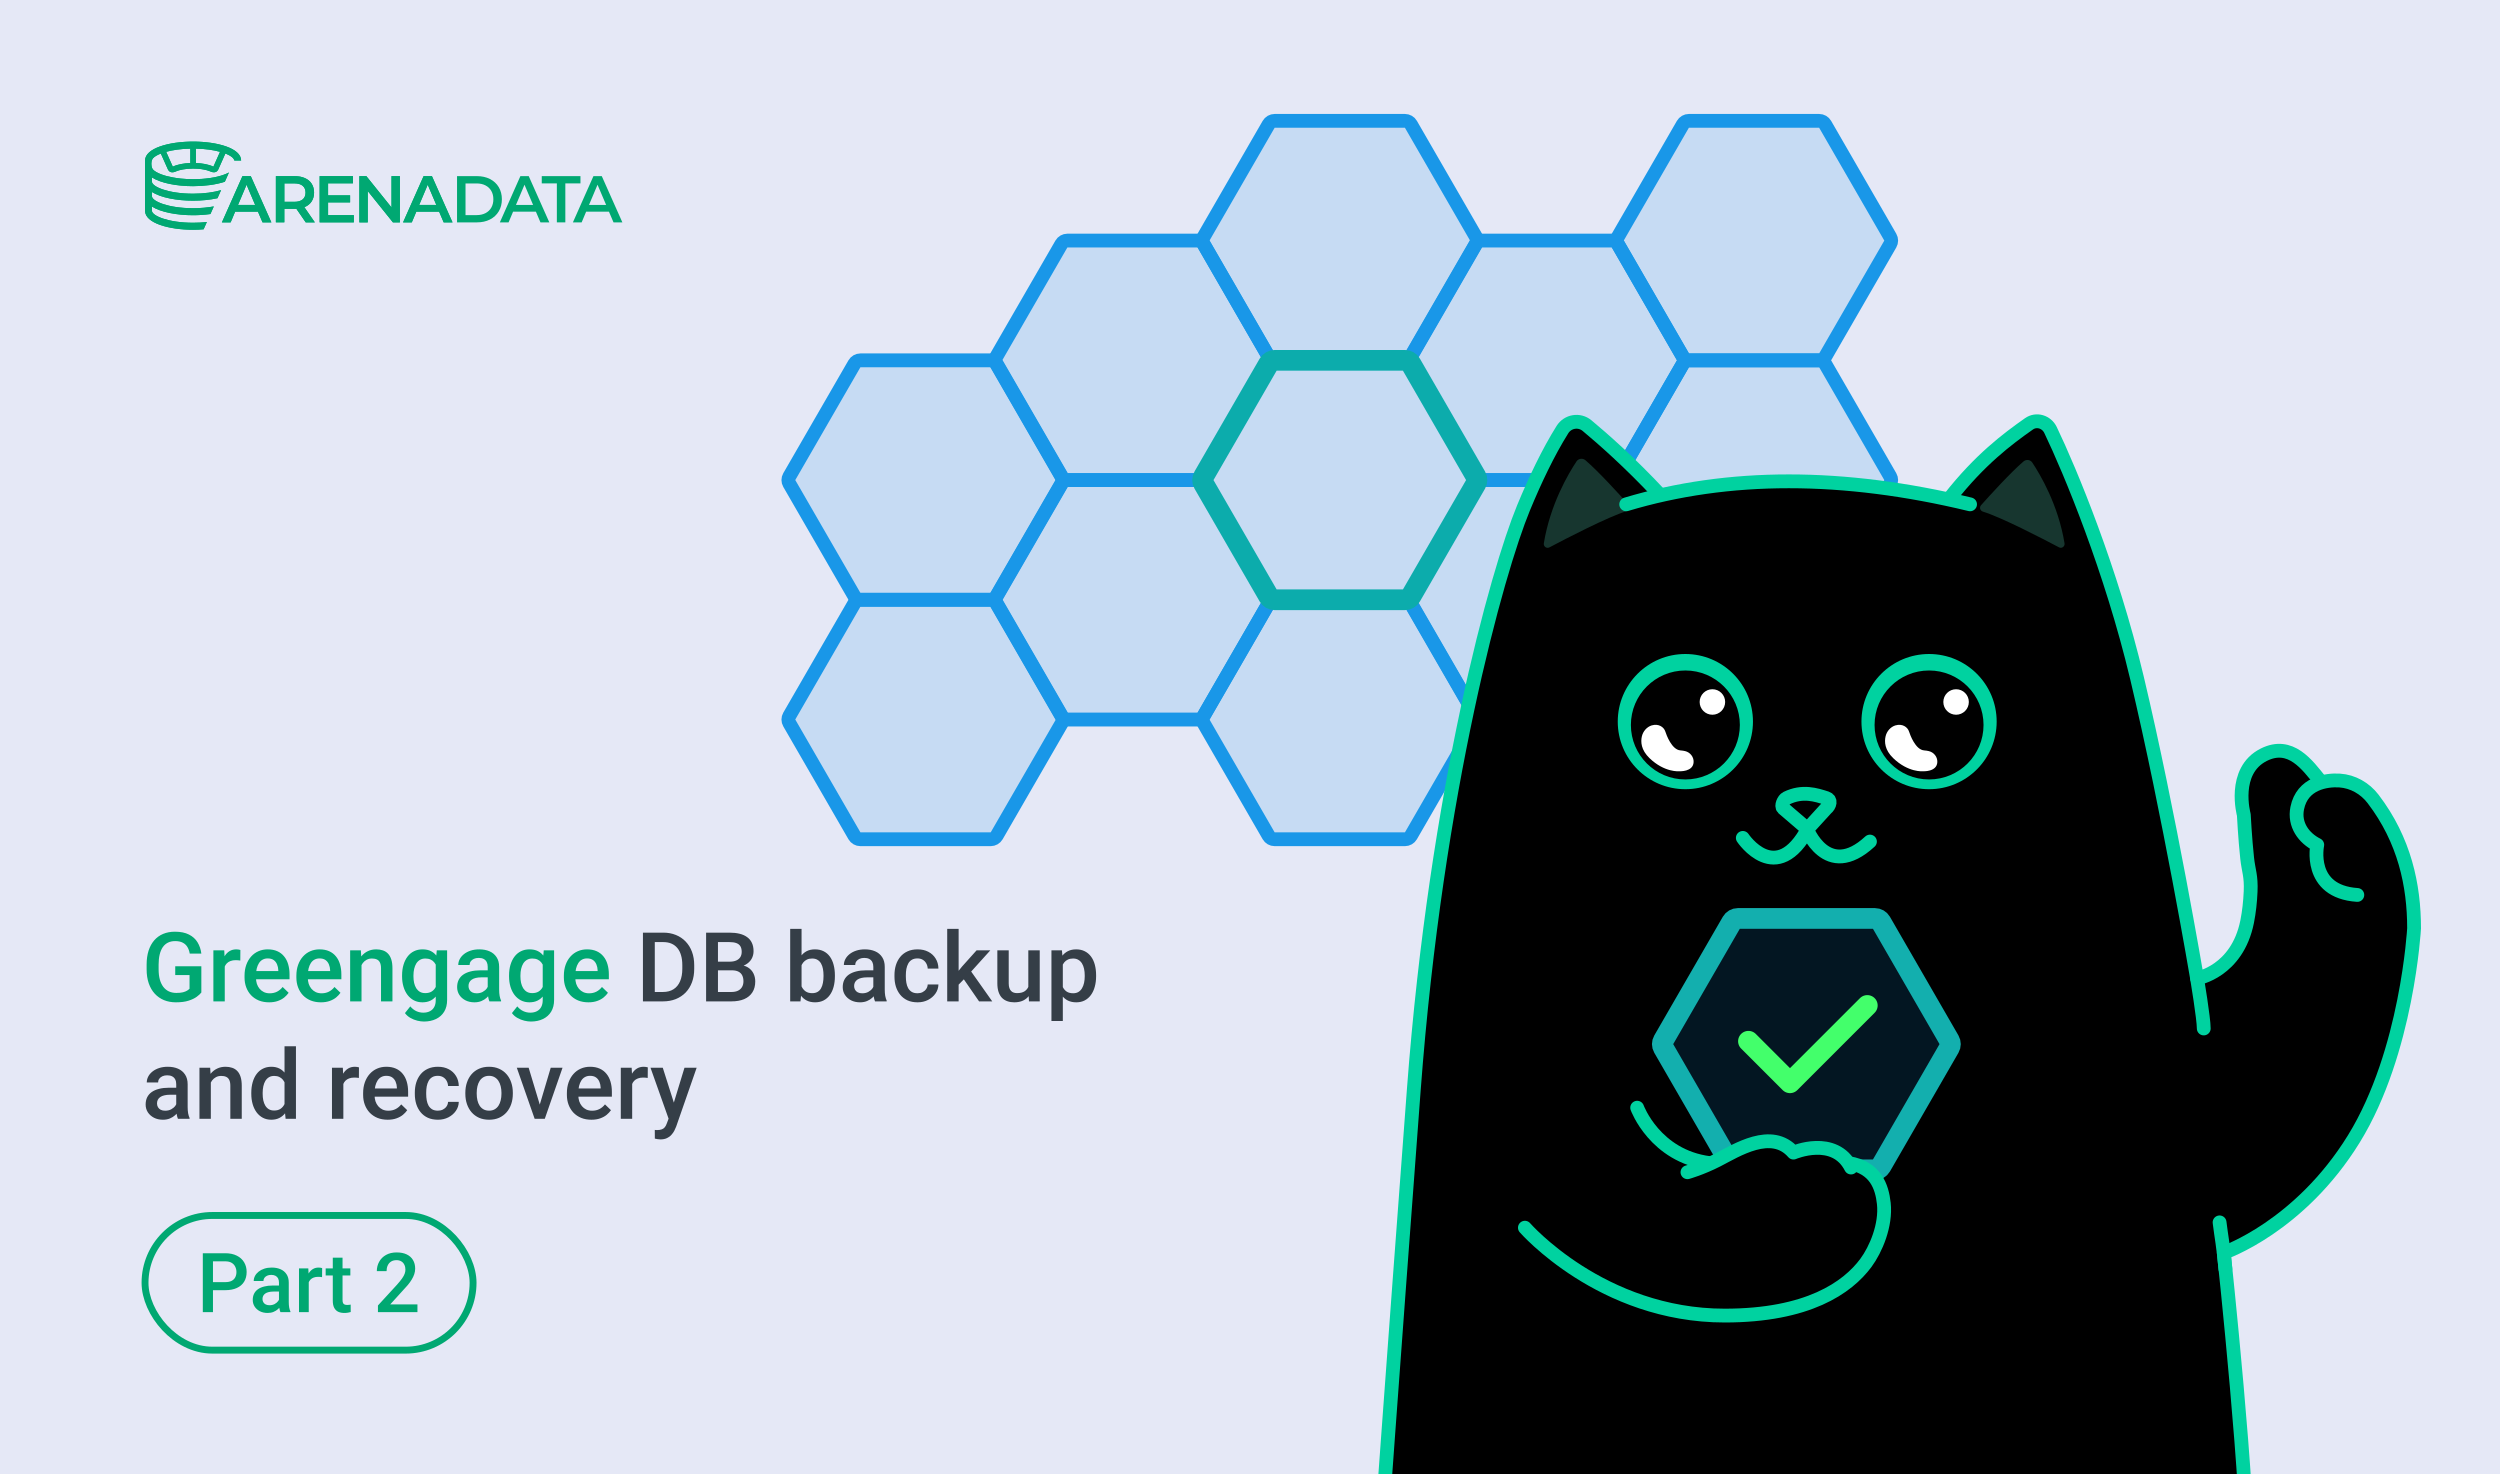 <svg width="724" height="427" viewBox="0 0 724 427" fill="none" xmlns="http://www.w3.org/2000/svg">
<rect x="0" y="0" width="724" height="427" fill="#808080" stroke="none"/>
<g clip-path="url(#clip0_4973_12820)">
<rect width="724" height="427" fill="#E5E8F6"/>
<path d="M348.575 70.672C348.217 70.053 347.557 69.672 346.843 69.672H309.112C308.398 69.672 307.737 70.053 307.38 70.672L288.515 103.349C288.158 103.968 288.158 104.73 288.515 105.349L307.38 138.026C307.737 138.645 308.398 139.026 309.112 139.026H346.843C347.557 139.026 348.217 138.645 348.575 138.026L367.44 105.349C367.797 104.73 367.797 103.968 367.44 103.349L348.575 70.672Z" fill="#1997E8" fill-opacity="0.15" stroke="#1997E8" stroke-width="4"/>
<path d="M348.575 140.031C348.217 139.412 347.557 139.031 346.843 139.031H309.112C308.398 139.031 307.737 139.412 307.38 140.031L288.515 172.698C288.158 173.317 288.158 174.08 288.515 174.699L307.38 207.376C307.737 207.994 308.398 208.376 309.112 208.376H346.843C347.557 208.376 348.217 207.994 348.575 207.376L367.44 174.699C367.797 174.08 367.797 173.317 367.44 172.698L348.575 140.031Z" fill="#1997E8" fill-opacity="0.15" stroke="#1997E8" stroke-width="4"/>
<path d="M288.637 105.352C288.28 104.733 287.62 104.352 286.905 104.352H249.175C248.46 104.352 247.8 104.733 247.443 105.352L228.577 138.029C228.22 138.647 228.22 139.41 228.578 140.029L247.443 172.696C247.8 173.315 248.46 173.696 249.175 173.696H286.905C287.62 173.696 288.28 173.315 288.637 172.696L307.502 140.029C307.86 139.41 307.86 138.647 307.502 138.029L288.637 105.352Z" fill="#1997E8" fill-opacity="0.15" stroke="#1997E8" stroke-width="4"/>
<path d="M288.637 174.695C288.28 174.077 287.62 173.695 286.905 173.695H249.175C248.46 173.695 247.8 174.077 247.443 174.695L228.577 207.372C228.22 207.991 228.22 208.754 228.577 209.372L247.443 242.049C247.8 242.668 248.46 243.049 249.175 243.049H286.905C287.62 243.049 288.28 242.668 288.637 242.049L307.503 209.372C307.86 208.754 307.86 207.991 307.503 207.372L288.637 174.695Z" fill="#1997E8" fill-opacity="0.15" stroke="#1997E8" stroke-width="4"/>
<path d="M408.598 36C408.241 35.381 407.581 35 406.866 35H369.136C368.421 35 367.761 35.381 367.404 36L348.538 68.677C348.181 69.296 348.181 70.058 348.538 70.677L367.404 103.354C367.761 103.973 368.421 104.354 369.136 104.354H406.866C407.581 104.354 408.241 103.973 408.598 103.354L427.463 70.677C427.821 70.058 427.821 69.296 427.463 68.677L408.598 36Z" fill="#1997E8" fill-opacity="0.15" stroke="#1997E8" stroke-width="4"/>
<path d="M408.598 174.695C408.241 174.077 407.581 173.695 406.866 173.695H369.136C368.421 173.695 367.761 174.077 367.404 174.695L348.538 207.372C348.181 207.991 348.181 208.754 348.538 209.372L367.404 242.049C367.761 242.668 368.421 243.049 369.136 243.049H406.866C407.581 243.049 408.241 242.668 408.598 242.049L427.463 209.372C427.821 208.754 427.821 207.991 427.463 207.372L408.598 174.695Z" fill="#1997E8" fill-opacity="0.15" stroke="#1997E8" stroke-width="4"/>
<path d="M468.543 70.672C468.186 70.053 467.526 69.672 466.811 69.672H429.081C428.366 69.672 427.706 70.053 427.349 70.672L408.484 103.349C408.126 103.968 408.126 104.73 408.484 105.349L427.349 138.026C427.706 138.645 428.366 139.026 429.081 139.026H466.811C467.526 139.026 468.186 138.645 468.543 138.026L487.409 105.349C487.766 104.73 487.766 103.968 487.409 103.349L468.543 70.672Z" fill="#1997E8" fill-opacity="0.15" stroke="#1997E8" stroke-width="4"/>
<path d="M468.544 140.031C468.186 139.412 467.526 139.031 466.812 139.031H429.081C428.366 139.031 427.706 139.412 427.349 140.031L408.484 172.698C408.126 173.317 408.126 174.08 408.484 174.699L427.349 207.376C427.706 207.994 428.366 208.376 429.081 208.376H466.811C467.526 208.376 468.186 207.994 468.543 207.376L487.409 174.699C487.766 174.08 487.766 173.317 487.409 172.698L468.544 140.031Z" fill="#1997E8" fill-opacity="0.15" stroke="#1997E8" stroke-width="4"/>
<path d="M528.559 36C528.202 35.381 527.542 35 526.827 35H489.097C488.382 35 487.722 35.381 487.364 36L468.499 68.677C468.142 69.296 468.142 70.058 468.499 70.677L487.364 103.354C487.722 103.973 488.382 104.354 489.097 104.354H526.827C527.542 104.354 528.202 103.973 528.559 103.354L547.424 70.677C547.782 70.058 547.782 69.296 547.424 68.677L528.559 36Z" fill="#1997E8" fill-opacity="0.15" stroke="#1997E8" stroke-width="4"/>
<path d="M528.559 105.352C528.202 104.733 527.542 104.352 526.827 104.352H489.097C488.382 104.352 487.722 104.733 487.364 105.352L468.499 138.029C468.142 138.647 468.142 139.41 468.499 140.029L487.364 172.696C487.722 173.315 488.382 173.696 489.096 173.696H526.827C527.542 173.696 528.202 173.315 528.559 172.696L547.424 140.029C547.782 139.41 547.782 138.647 547.424 138.029L528.559 105.352Z" fill="#1997E8" fill-opacity="0.15" stroke="#1997E8" stroke-width="4"/>
<path d="M528.559 174.695C528.202 174.077 527.542 173.695 526.827 173.695H489.097C488.382 173.695 487.722 174.077 487.364 174.695L468.499 207.372C468.142 207.991 468.142 208.754 468.499 209.372L487.364 242.049C487.722 242.668 488.382 243.049 489.097 243.049H526.827C527.542 243.049 528.202 242.668 528.559 242.049L547.424 209.372C547.782 208.754 547.782 207.991 547.424 207.372L528.559 174.695Z" fill="#1997E8" fill-opacity="0.15" stroke="#1997E8" stroke-width="4"/>
<path d="M408.598 105.352C408.241 104.733 407.581 104.352 406.866 104.352H369.136C368.421 104.352 367.761 104.733 367.404 105.352L348.538 138.029C348.181 138.647 348.181 139.41 348.538 140.029L367.404 172.696C367.761 173.315 368.421 173.696 369.135 173.696H406.866C407.581 173.696 408.241 173.315 408.598 172.696L427.463 140.029C427.821 139.41 427.821 138.647 427.463 138.029L408.598 105.352Z" fill="#1997E8" fill-opacity="0.15" stroke="#0CACAC" stroke-width="6"/>
<path d="M400.367 458.341C400.367 458.341 405.076 397.75 407.599 349.959C408.392 334.945 408.692 318.508 410.983 300.023C414.686 270.148 417.509 237.904 417.509 237.904C417.509 237.904 427.603 181.944 442.018 145.146L454.297 122H457.517L475.335 137.692L480.605 143.164C480.605 143.164 505.259 139.509 517.102 139.403C528.946 139.297 563.878 144.547 563.878 144.547L575.557 132.316C575.557 132.316 586.328 122.416 590.031 122.155C593.733 121.894 597.91 133.254 597.91 133.254C597.91 133.254 612.819 171.685 615.845 183.046C618.871 194.406 629.806 251.352 629.806 251.352L636.274 283.354C636.274 283.354 644.473 279.535 646.174 277.099C647.876 274.663 653.281 262.964 652.024 247.06C650.767 231.155 649.8 225.354 649.8 225.354C649.8 225.354 652.082 219.998 655.601 218.586C659.12 217.175 659.971 217.552 665.269 219.553C670.568 221.555 672.037 226.321 672.037 226.321C672.037 226.321 682.856 223.401 687.506 231.155C693.307 240.824 696.208 254.359 696.208 254.359C696.208 254.359 698.142 262.094 698.064 269.828C698.064 269.828 694.661 309.546 685.283 324.01C675.904 338.474 663.887 352.377 663.887 352.377L644.976 362.557L646.232 381.643L650.767 458.351H400.367V458.341Z" fill="black"/>
<path d="M456.549 133.643C454.247 137.094 448.94 146.037 447.093 157.34C446.948 158.258 447.895 158.954 448.717 158.519C453.464 156.005 465.685 149.663 471.061 148.029C471.882 147.778 472.182 146.782 471.612 146.144C468.963 143.166 462.93 136.524 459.14 133.285C458.337 132.598 457.129 132.763 456.539 133.633L456.549 133.643Z" fill="#17362F"/>
<path d="M588.57 133.99C590.832 137.393 596.073 146.211 597.89 157.349C598.035 158.248 597.097 158.944 596.285 158.509C591.606 156.034 579.559 149.778 574.251 148.164C573.449 147.922 573.149 146.936 573.71 146.307C576.33 143.378 582.276 136.823 586.008 133.632C586.801 132.955 587.99 133.11 588.57 133.98V133.99Z" fill="#17362F"/>
<path d="M399.398 451.577C399.398 451.577 403.188 398.633 409.444 315.486C415.98 228.558 433.644 165.405 441.204 147.102C444.511 139.097 448.32 131.063 452.477 124.421C454.015 121.955 457.35 121.394 459.584 123.241C464.137 127.021 471.978 133.905 480.612 143.158" stroke="#00D2A0" stroke-width="4" stroke-linecap="round" stroke-linejoin="round"/>
<path d="M470.945 146.055C500.54 137.169 533.741 137.169 570.529 146.055" stroke="#00D2A0" stroke-width="4" stroke-linecap="round" stroke-linejoin="round"/>
<path d="M564.727 144.128C573.36 133.154 581.221 127.218 587.582 122.751C589.758 121.223 592.678 122.132 593.828 124.52C599.532 136.383 611.425 165.021 618.869 196.327C628.209 235.628 636.272 283.342 636.272 283.342C636.272 283.342 647.874 281.408 650.775 266.905C651.345 264.034 651.654 261.085 651.78 258.204C651.983 253.592 651.171 252.219 650.775 248.536C650.165 242.899 649.808 235.967 649.808 235.967C649.808 235.967 646.298 223.224 655.609 218.564C663.343 214.697 668.178 221.464 672.045 226.299" stroke="#00D2A0" stroke-width="4" stroke-linecap="round" stroke-linejoin="round"/>
<path d="M650.776 454.474C651.742 435.138 644.008 362.809 644.008 362.809C644.008 362.809 665.974 355.326 681.714 329.753C697.184 304.616 699.117 268.843 699.117 268.843C699.117 256.409 696.371 243.318 687.245 231.368C684.914 228.313 681.395 226.293 677.557 226.041C673.719 225.79 666.728 226.815 665.278 234.037C664.311 238.871 667.212 242.738 671.079 244.672C671.079 244.672 668.179 258.208 682.681 259.175" stroke="#00D2A0" stroke-width="4" stroke-linecap="round" stroke-linejoin="round"/>
<path d="M504.719 242.654C504.719 242.654 514.455 257.244 523.698 239.793L528.812 234.185C529.982 233.257 530.378 231.613 528.967 231.149C525.931 230.163 522.015 228.877 517.365 231.149C516.543 231.545 515.721 233.44 516.398 234.05L523.166 239.851C523.166 239.851 528.967 255.32 541.536 243.718" stroke="#00D2A0" stroke-width="4" stroke-linecap="round" stroke-linejoin="round"/>
<path d="M488.078 228.555C498.891 228.555 507.657 219.79 507.657 208.977C507.657 198.164 498.891 189.398 488.078 189.398C477.266 189.398 468.5 198.164 468.5 208.977C468.5 219.79 477.266 228.555 488.078 228.555Z" fill="#00D2A0"/>
<path d="M488.083 225.729C496.798 225.729 503.862 218.665 503.862 209.951C503.862 201.236 496.798 194.172 488.083 194.172C479.369 194.172 472.305 201.236 472.305 209.951C472.305 218.665 479.369 225.729 488.083 225.729Z" fill="black"/>
<path d="M495.912 206.988C497.952 206.988 499.605 205.335 499.605 203.295C499.605 201.255 497.952 199.602 495.912 199.602C493.872 199.602 492.219 201.255 492.219 203.295C492.219 205.335 493.872 206.988 495.912 206.988Z" fill="white"/>
<path d="M478.367 210.061C476.917 210.506 475.834 211.762 475.486 213.242C475.118 214.827 475.225 217.167 477.671 219.536C482.07 223.79 486.305 223.355 486.305 223.355C486.305 223.355 490.365 223.606 490.472 220.677C490.53 219.197 489.466 217.873 488.026 217.525C487.639 217.428 487.175 217.351 486.633 217.312C484.129 217.119 482.582 212.807 482.273 211.84C481.857 210.535 480.301 209.49 478.367 210.07V210.061Z" fill="white"/>
<path d="M558.656 228.555C569.469 228.555 578.235 219.79 578.235 208.977C578.235 198.164 569.469 189.398 558.656 189.398C547.844 189.398 539.078 198.164 539.078 208.977C539.078 219.79 547.844 228.555 558.656 228.555Z" fill="#00D2A0"/>
<path d="M558.654 225.729C567.368 225.729 574.432 218.665 574.432 209.951C574.432 201.236 567.368 194.172 558.654 194.172C549.939 194.172 542.875 201.236 542.875 209.951C542.875 218.665 549.939 225.729 558.654 225.729Z" fill="black"/>
<path d="M566.482 206.988C568.522 206.988 570.176 205.335 570.176 203.295C570.176 201.255 568.522 199.602 566.482 199.602C564.443 199.602 562.789 201.255 562.789 203.295C562.789 205.335 564.443 206.988 566.482 206.988Z" fill="white"/>
<path d="M548.945 210.061C547.495 210.506 546.412 211.762 546.064 213.242C545.697 214.827 545.803 217.167 548.249 219.536C552.648 223.79 556.883 223.355 556.883 223.355C556.883 223.355 560.944 223.606 561.05 220.677C561.108 219.197 560.044 217.873 558.604 217.525C558.217 217.428 557.753 217.351 557.212 217.312C554.707 217.119 553.161 212.807 552.851 211.84C552.435 210.535 550.879 209.49 548.945 210.07V210.061Z" fill="white"/>
<path d="M644.471 367.458C643.93 361.145 643.263 357.974 642.789 354" stroke="#00D2A0" stroke-width="4" stroke-linecap="round" stroke-linejoin="round"/>
<path d="M636.273 283.344C636.273 283.344 638.207 294.946 638.207 297.846" stroke="#00D2A0" stroke-width="4" stroke-linecap="round" stroke-linejoin="round"/>
<path d="M544.718 266.984C544.361 266.366 543.701 265.984 542.986 265.984H503.267C502.553 265.984 501.893 266.365 501.535 266.984L481.671 301.376C481.314 301.995 481.314 302.757 481.671 303.376L501.535 337.777C501.893 338.396 502.553 338.777 503.267 338.777H542.986C543.701 338.777 544.361 338.396 544.718 337.777L564.573 303.376C564.93 302.757 564.93 301.995 564.573 301.376L544.718 266.984Z" fill="#1997E8" fill-opacity="0.15" stroke="#13AFAE" stroke-width="6"/>
<path d="M506.352 301.544L518.379 313.572L540.771 291.18" stroke="#43FF6B" stroke-width="6" stroke-linecap="round" stroke-linejoin="round"/>
<path d="M536.082 336.838C536.082 336.838 534.622 333.741 530.853 332.68C524.408 330.859 519.383 333.79 519.383 333.79C519.383 333.79 518.448 331.92 512.957 330.84C507.017 329.671 501.175 334.053 495.751 336.828C479.88 334.793 474.787 320.781 474.787 320.781L442.266 355.533C442.266 355.533 463.765 380.284 499.461 380.986C535.148 381.687 544.622 356.643 544.622 356.643C544.622 356.643 548.809 339.408 536.082 336.828V336.838Z" fill="black"/>
<path d="M441.609 355.541C441.609 355.541 463.771 380.994 499.467 380.994C523.566 380.994 535.027 372.912 540.353 365.745C543.264 361.821 546.234 354.791 545.553 348.52C545.027 343.652 543.157 338.121 535.416 336.836" fill="black"/>
<path d="M441.609 355.541C441.609 355.541 463.771 380.994 499.467 380.994C523.566 380.994 535.027 372.912 540.353 365.745C543.264 361.821 546.234 354.791 545.553 348.52C545.027 343.652 543.157 338.121 535.416 336.836" stroke="#00D2A0" stroke-width="4" stroke-linecap="round" stroke-linejoin="round"/>
<path d="M488.688 339.479C488.688 339.479 492.66 338.379 497.402 335.954C502.816 333.179 513.069 326.529 519.388 333.793C519.388 333.793 531.239 328.7 536.058 338.116" fill="black"/>
<path d="M488.688 339.479C488.688 339.479 492.66 338.379 497.402 335.954C502.816 333.179 513.069 326.529 519.388 333.793C519.388 333.793 531.239 328.7 536.058 338.116" stroke="#00D2A0" stroke-width="4" stroke-linecap="round" stroke-linejoin="round"/>
<path d="M474.125 320.789C474.125 320.789 479.217 334.801 495.089 336.836Z" fill="black"/>
<path d="M474.125 320.789C474.125 320.789 479.217 334.801 495.089 336.836" stroke="#00D2A0" stroke-width="4" stroke-linecap="round" stroke-linejoin="round"/>
<path d="M74.702 61.301H68.097L66.797 64.4H64.266L70.212 51.008H72.627L78.591 64.4H76.025L74.702 61.301ZM73.893 59.35L71.402 53.498L68.929 59.35H73.893Z" fill="#00A872"/>
<path d="M88.535 64.4L85.837 60.475C85.721 60.487 85.554 60.492 85.328 60.492H82.347V64.394H79.891V51.008H85.328C86.472 51.008 87.472 51.201 88.322 51.582C89.171 51.963 89.824 52.513 90.275 53.228C90.726 53.943 90.957 54.792 90.957 55.771C90.957 56.778 90.714 57.645 90.229 58.372C89.743 59.098 89.05 59.643 88.142 60L91.182 64.4H88.535ZM87.651 53.802C87.097 53.345 86.288 53.111 85.219 53.111H82.352V58.448H85.219C86.288 58.448 87.097 58.214 87.651 57.751C88.206 57.288 88.484 56.626 88.484 55.771C88.478 54.921 88.2 54.259 87.651 53.802Z" fill="#00A872"/>
<path d="M102.467 62.314V64.4H92.562V51.008H102.207V53.093H95.013V56.573H101.392V58.618H95.013V62.309H102.467V62.314Z" fill="#00A872"/>
<path d="M115.807 51.008V64.4H113.79L106.503 55.331V64.4H104.07V51.008H106.093L113.38 60.077V51.008H115.807Z" fill="#00A872"/>
<path d="M127.169 61.301H120.564L119.258 64.4H116.727L122.673 51.008H125.088L131.052 64.4H128.486L127.169 61.301ZM126.36 59.35L123.869 53.498L121.396 59.35H126.36Z" fill="#00A872"/>
<path d="M132.359 51.008H138.132C139.542 51.008 140.796 51.283 141.888 51.84C142.981 52.396 143.83 53.181 144.437 54.195C145.038 55.208 145.344 56.38 145.344 57.704C145.344 59.028 145.044 60.2 144.437 61.213C143.83 62.227 142.981 63.012 141.888 63.568C140.796 64.125 139.542 64.4 138.132 64.4H132.359V51.008ZM138.022 62.297C138.993 62.297 139.843 62.109 140.582 61.734C141.316 61.359 141.883 60.821 142.281 60.129C142.68 59.432 142.877 58.63 142.877 57.71C142.877 56.79 142.68 55.981 142.281 55.29C141.883 54.593 141.316 54.06 140.582 53.685C139.849 53.31 138.993 53.123 138.022 53.123H134.815V62.309H138.022V62.297Z" fill="#00A872"/>
<path d="M155.194 61.301H148.589L147.283 64.4H144.758L150.704 51.008H153.12L159.083 64.4H156.517L155.194 61.301ZM154.385 59.35L151.894 53.498L149.421 59.35H154.385Z" fill="#00A872"/>
<path d="M161.271 53.111H156.891V51.008H168.101V53.111H163.721V64.4H161.265V53.111H161.271Z" fill="#00A872"/>
<path d="M176.35 61.301H169.745L168.445 64.4H165.914L171.86 51.008H174.276L180.239 64.4H177.674L176.35 61.301ZM175.536 59.35L173.045 53.498L170.572 59.35H175.536Z" fill="#00A872"/>
<path d="M55.921 41C49.004 41 42 42.892 42 46.507V61.035C42 64.644 49.004 66.542 55.921 66.542C56.938 66.542 57.966 66.496 58.966 66.408L59.908 64.287C58.7 64.433 57.36 64.51 55.921 64.51C48.651 64.51 43.999 62.453 43.999 61.035V59.811C46.577 61.469 51.252 62.33 55.921 62.33C57.626 62.33 59.336 62.213 60.937 61.985L61.925 59.776C60.22 60.087 58.203 60.297 55.921 60.297C48.651 60.297 43.999 58.241 43.999 56.823V55.599C46.577 57.257 51.252 58.118 55.921 58.118C58.377 58.118 60.833 57.878 62.982 57.403L64.028 55.06C62 55.658 59.232 56.091 55.921 56.091C48.651 56.091 43.999 54.035 43.999 52.617V51.381C46.577 53.051 51.252 53.918 55.921 53.918C59.232 53.918 62.543 53.484 65.115 52.635L66.305 49.952C65.866 50.192 65.334 50.414 64.698 50.637C64.698 50.637 64.681 50.637 64.67 50.654C64.612 50.672 64.508 50.713 64.346 50.76C64.213 50.807 64.022 50.865 63.803 50.924C62.965 51.176 61.509 51.522 59.492 51.715C58.798 51.791 58.047 51.85 57.238 51.861C56.811 51.879 56.371 51.891 55.915 51.891C54.574 51.891 53.384 51.815 52.309 51.709C50.587 51.516 49.235 51.234 48.304 50.994C48.143 50.947 47.981 50.907 47.819 50.86C47.189 50.678 46.866 50.549 46.866 50.549C45.629 50.104 44.762 49.594 44.317 49.102V49.084H44.312C44.283 49.055 44.254 49.026 44.225 48.967C44.167 48.891 44.109 48.821 44.08 48.727C44.063 48.68 44.051 48.639 44.023 48.581C43.93 48.323 43.838 47.954 43.838 47.444C43.838 46.923 43.924 46.536 44.046 46.278C44.121 46.085 44.207 45.95 44.283 45.874C44.3 45.845 44.329 45.816 44.358 45.786C44.768 45.341 45.519 44.89 46.577 44.474L48.507 48.797C48.524 48.827 48.669 49.155 48.669 49.155C48.906 49.588 49.449 50.198 50.697 49.752C50.801 49.706 50.905 49.664 51.003 49.618C51.991 49.202 53.621 48.844 55.799 48.827H55.915C56.782 48.827 57.591 48.885 58.267 48.973C58.446 48.991 58.619 49.032 58.798 49.061C59.625 49.196 60.284 49.389 60.786 49.6C60.804 49.6 60.861 49.629 60.861 49.629C60.965 49.676 61.052 49.706 61.139 49.746C62.329 50.162 62.873 49.659 63.138 49.225C63.254 49.032 63.317 48.839 63.346 48.792L63.462 48.51L63.653 48.094L65.259 44.468C65.259 44.468 65.877 44.679 66.496 45.036C66.6 45.113 66.704 45.171 66.802 45.23C66.946 45.318 67.079 45.411 67.201 45.511C67.287 45.587 67.38 45.675 67.449 45.751C67.536 45.839 67.611 45.915 67.657 46.003C67.715 46.091 67.761 46.167 67.79 46.255C67.836 46.331 67.848 46.419 67.865 46.495H69.836C69.841 42.892 62.838 41 55.921 41ZM55.112 47.204C53.228 47.28 51.344 47.62 50.038 48.264L48.125 43.97C49.951 43.461 52.332 43.103 55.112 43.045V47.204ZM61.803 48.264C60.492 47.62 58.608 47.28 56.73 47.204V43.045C59.527 43.103 61.896 43.461 63.716 43.97L61.803 48.264Z" fill="#00A872"/>
<path d="M74.702 61.301H68.097L66.797 64.4H64.266L70.212 51.008H72.627L78.591 64.4H76.025L74.702 61.301ZM73.893 59.35L71.402 53.498L68.929 59.35H73.893Z" fill="#00A872"/>
<path d="M88.535 64.4L85.837 60.475C85.721 60.487 85.554 60.492 85.328 60.492H82.347V64.394H79.891V51.008H85.328C86.472 51.008 87.472 51.201 88.322 51.582C89.171 51.963 89.824 52.513 90.275 53.228C90.726 53.943 90.957 54.792 90.957 55.771C90.957 56.778 90.714 57.645 90.229 58.372C89.743 59.098 89.05 59.643 88.142 60L91.182 64.4H88.535ZM87.651 53.802C87.097 53.345 86.288 53.111 85.219 53.111H82.352V58.448H85.219C86.288 58.448 87.097 58.214 87.651 57.751C88.206 57.288 88.484 56.626 88.484 55.771C88.478 54.921 88.2 54.259 87.651 53.802Z" fill="#00A872"/>
<path d="M102.467 62.314V64.4H92.562V51.008H102.207V53.093H95.013V56.573H101.392V58.618H95.013V62.309H102.467V62.314Z" fill="#00A872"/>
<path d="M115.807 51.008V64.4H113.79L106.503 55.331V64.4H104.07V51.008H106.093L113.38 60.077V51.008H115.807Z" fill="#00A872"/>
<path d="M127.169 61.301H120.564L119.258 64.4H116.727L122.673 51.008H125.088L131.052 64.4H128.486L127.169 61.301ZM126.36 59.35L123.869 53.498L121.396 59.35H126.36Z" fill="#00A872"/>
<path d="M55.921 41C49.004 41 42 42.892 42 46.507V61.035C42 64.644 49.004 66.542 55.921 66.542C56.938 66.542 57.966 66.496 58.966 66.408L59.908 64.287C58.7 64.433 57.36 64.51 55.921 64.51C48.651 64.51 43.999 62.453 43.999 61.035V59.811C46.577 61.469 51.252 62.33 55.921 62.33C57.626 62.33 59.336 62.213 60.937 61.985L61.925 59.776C60.22 60.087 58.203 60.297 55.921 60.297C48.651 60.297 43.999 58.241 43.999 56.823V55.599C46.577 57.257 51.252 58.118 55.921 58.118C58.377 58.118 60.833 57.878 62.982 57.403L64.028 55.06C62 55.658 59.232 56.091 55.921 56.091C48.651 56.091 43.999 54.035 43.999 52.617V51.381C46.577 53.051 51.252 53.918 55.921 53.918C59.232 53.918 62.543 53.484 65.115 52.635L66.305 49.952C65.866 50.192 65.334 50.414 64.698 50.637C64.698 50.637 64.681 50.637 64.67 50.654C64.612 50.672 64.508 50.713 64.346 50.76C64.213 50.807 64.022 50.865 63.803 50.924C62.965 51.176 61.509 51.522 59.492 51.715C58.798 51.791 58.047 51.85 57.238 51.861C56.811 51.879 56.371 51.891 55.915 51.891C54.574 51.891 53.384 51.815 52.309 51.709C50.587 51.516 49.235 51.234 48.304 50.994C48.143 50.947 47.981 50.907 47.819 50.86C47.189 50.678 46.866 50.549 46.866 50.549C45.629 50.104 44.762 49.594 44.317 49.102V49.084H44.312C44.283 49.055 44.254 49.026 44.225 48.967C44.167 48.891 44.109 48.821 44.08 48.727C44.063 48.68 44.051 48.639 44.023 48.581C43.93 48.323 43.838 47.954 43.838 47.444C43.838 46.923 43.924 46.536 44.046 46.278C44.121 46.085 44.207 45.95 44.283 45.874C44.3 45.845 44.329 45.816 44.358 45.786C44.768 45.341 45.519 44.89 46.577 44.474L48.507 48.797C48.524 48.827 48.669 49.155 48.669 49.155C48.906 49.588 49.449 50.198 50.697 49.752C50.801 49.706 50.905 49.664 51.003 49.618C51.991 49.202 53.621 48.844 55.799 48.827H55.915C56.782 48.827 57.591 48.885 58.267 48.973C58.446 48.991 58.619 49.032 58.798 49.061C59.625 49.196 60.284 49.389 60.786 49.6C60.804 49.6 60.861 49.629 60.861 49.629C60.965 49.676 61.052 49.706 61.139 49.746C62.329 50.162 62.873 49.659 63.138 49.225C63.254 49.032 63.317 48.839 63.346 48.792L63.462 48.51L63.653 48.094L65.259 44.468C65.259 44.468 65.877 44.679 66.496 45.036C66.6 45.113 66.704 45.171 66.802 45.23C66.946 45.318 67.079 45.411 67.201 45.511C67.287 45.587 67.38 45.675 67.449 45.751C67.536 45.839 67.611 45.915 67.657 46.003C67.715 46.091 67.761 46.167 67.79 46.255C67.836 46.331 67.848 46.419 67.865 46.495H69.836C69.841 42.892 62.838 41 55.921 41ZM55.112 47.204C53.228 47.28 51.344 47.62 50.038 48.264L48.125 43.97C49.951 43.461 52.332 43.103 55.112 43.045V47.204ZM61.803 48.264C60.492 47.62 58.608 47.28 56.73 47.204V43.045C59.527 43.103 61.896 43.461 63.716 43.97L61.803 48.264Z" fill="#00A872"/>
<path d="M58.309 279.828V287.43C58.026 287.803 57.584 288.214 56.982 288.66C56.39 289.098 55.602 289.476 54.617 289.795C53.633 290.114 52.407 290.273 50.94 290.273C49.691 290.273 48.547 290.064 47.508 289.645C46.469 289.216 45.571 288.592 44.815 287.771C44.067 286.951 43.488 285.953 43.078 284.777C42.668 283.592 42.463 282.243 42.463 280.73V279.35C42.463 277.846 42.65 276.506 43.023 275.33C43.406 274.145 43.953 273.143 44.664 272.322C45.375 271.502 46.232 270.882 47.234 270.463C48.246 270.035 49.39 269.82 50.666 269.82C52.297 269.82 53.647 270.094 54.713 270.641C55.788 271.178 56.618 271.926 57.201 272.883C57.785 273.84 58.154 274.934 58.309 276.164H54.945C54.836 275.471 54.622 274.852 54.303 274.305C53.993 273.758 53.546 273.329 52.963 273.02C52.389 272.701 51.641 272.541 50.721 272.541C49.928 272.541 49.23 272.691 48.629 272.992C48.027 273.293 47.526 273.735 47.125 274.318C46.733 274.902 46.437 275.613 46.236 276.451C46.036 277.29 45.935 278.247 45.935 279.322V280.73C45.935 281.824 46.05 282.795 46.277 283.643C46.514 284.49 46.852 285.206 47.289 285.789C47.736 286.372 48.278 286.814 48.916 287.115C49.554 287.407 50.274 287.553 51.076 287.553C51.86 287.553 52.503 287.489 53.004 287.361C53.505 287.225 53.902 287.065 54.193 286.883C54.494 286.691 54.727 286.509 54.891 286.336V282.385H50.748V279.828H58.309ZM65.09 278.023V290H61.795V275.207H64.939L65.09 278.023ZM69.615 275.111L69.588 278.174C69.387 278.137 69.169 278.11 68.932 278.092C68.704 278.074 68.476 278.064 68.248 278.064C67.683 278.064 67.186 278.146 66.758 278.311C66.329 278.465 65.969 278.693 65.678 278.994C65.395 279.286 65.176 279.641 65.022 280.061C64.867 280.48 64.775 280.949 64.748 281.469L63.996 281.523C63.996 280.594 64.087 279.732 64.269 278.939C64.452 278.146 64.725 277.449 65.09 276.848C65.463 276.246 65.928 275.777 66.484 275.439C67.049 275.102 67.701 274.934 68.439 274.934C68.64 274.934 68.854 274.952 69.082 274.988C69.319 275.025 69.497 275.066 69.615 275.111ZM77.928 290.273C76.834 290.273 75.845 290.096 74.961 289.74C74.086 289.376 73.338 288.87 72.719 288.223C72.108 287.576 71.639 286.814 71.311 285.939C70.982 285.064 70.818 284.121 70.818 283.109V282.562C70.818 281.405 70.987 280.357 71.324 279.418C71.662 278.479 72.131 277.677 72.732 277.012C73.334 276.337 74.045 275.822 74.865 275.467C75.686 275.111 76.574 274.934 77.531 274.934C78.588 274.934 79.514 275.111 80.307 275.467C81.1 275.822 81.756 276.324 82.275 276.971C82.804 277.609 83.196 278.37 83.451 279.254C83.716 280.138 83.848 281.113 83.848 282.18V283.588H72.418V281.223H80.594V280.963C80.576 280.37 80.457 279.814 80.238 279.295C80.029 278.775 79.705 278.356 79.268 278.037C78.83 277.718 78.247 277.559 77.518 277.559C76.971 277.559 76.483 277.677 76.055 277.914C75.635 278.142 75.284 278.475 75.002 278.912C74.719 279.35 74.501 279.878 74.346 280.498C74.2 281.109 74.127 281.797 74.127 282.562V283.109C74.127 283.757 74.213 284.358 74.387 284.914C74.569 285.461 74.833 285.939 75.18 286.35C75.526 286.76 75.945 287.083 76.438 287.32C76.93 287.548 77.49 287.662 78.119 287.662C78.912 287.662 79.618 287.503 80.238 287.184C80.858 286.865 81.396 286.413 81.852 285.83L83.588 287.512C83.269 287.977 82.854 288.423 82.344 288.852C81.833 289.271 81.209 289.613 80.471 289.877C79.742 290.141 78.894 290.273 77.928 290.273ZM92.939 290.273C91.846 290.273 90.857 290.096 89.973 289.74C89.098 289.376 88.35 288.87 87.731 288.223C87.12 287.576 86.65 286.814 86.322 285.939C85.994 285.064 85.83 284.121 85.83 283.109V282.562C85.83 281.405 85.999 280.357 86.336 279.418C86.673 278.479 87.143 277.677 87.744 277.012C88.346 276.337 89.057 275.822 89.877 275.467C90.697 275.111 91.586 274.934 92.543 274.934C93.6 274.934 94.525 275.111 95.318 275.467C96.111 275.822 96.768 276.324 97.287 276.971C97.816 277.609 98.208 278.37 98.463 279.254C98.727 280.138 98.859 281.113 98.859 282.18V283.588H87.43V281.223H95.606V280.963C95.587 280.37 95.469 279.814 95.25 279.295C95.04 278.775 94.717 278.356 94.279 278.037C93.842 277.718 93.258 277.559 92.529 277.559C91.982 277.559 91.495 277.677 91.066 277.914C90.647 278.142 90.296 278.475 90.014 278.912C89.731 279.35 89.512 279.878 89.357 280.498C89.212 281.109 89.139 281.797 89.139 282.562V283.109C89.139 283.757 89.225 284.358 89.398 284.914C89.581 285.461 89.845 285.939 90.191 286.35C90.538 286.76 90.957 287.083 91.449 287.32C91.941 287.548 92.502 287.662 93.131 287.662C93.924 287.662 94.63 287.503 95.25 287.184C95.87 286.865 96.408 286.413 96.863 285.83L98.6 287.512C98.281 287.977 97.866 288.423 97.356 288.852C96.845 289.271 96.221 289.613 95.482 289.877C94.753 290.141 93.906 290.273 92.939 290.273ZM104.697 278.365V290H101.402V275.207H104.506L104.697 278.365ZM104.109 282.057L103.043 282.043C103.052 280.995 103.198 280.033 103.48 279.158C103.772 278.283 104.173 277.531 104.684 276.902C105.203 276.273 105.823 275.79 106.543 275.453C107.263 275.107 108.065 274.934 108.949 274.934C109.66 274.934 110.303 275.034 110.877 275.234C111.46 275.426 111.957 275.74 112.367 276.178C112.786 276.615 113.105 277.185 113.324 277.887C113.543 278.579 113.652 279.432 113.652 280.443V290H110.344V280.43C110.344 279.719 110.239 279.158 110.029 278.748C109.829 278.329 109.533 278.033 109.141 277.859C108.758 277.677 108.279 277.586 107.705 277.586C107.14 277.586 106.634 277.704 106.188 277.941C105.741 278.178 105.363 278.502 105.053 278.912C104.752 279.322 104.52 279.796 104.355 280.334C104.191 280.872 104.109 281.446 104.109 282.057ZM126.49 275.207H129.484V289.59C129.484 290.921 129.202 292.051 128.637 292.98C128.072 293.91 127.283 294.617 126.271 295.1C125.26 295.592 124.089 295.838 122.758 295.838C122.193 295.838 121.564 295.756 120.871 295.592C120.188 295.428 119.522 295.163 118.875 294.799C118.237 294.443 117.704 293.974 117.275 293.391L118.82 291.449C119.349 292.078 119.932 292.538 120.57 292.83C121.208 293.122 121.878 293.268 122.58 293.268C123.337 293.268 123.979 293.126 124.508 292.844C125.046 292.57 125.46 292.165 125.752 291.627C126.044 291.089 126.189 290.433 126.189 289.658V278.557L126.49 275.207ZM116.441 282.768V282.48C116.441 281.359 116.578 280.339 116.852 279.418C117.125 278.488 117.517 277.691 118.027 277.025C118.538 276.351 119.158 275.836 119.887 275.48C120.616 275.116 121.441 274.934 122.361 274.934C123.318 274.934 124.134 275.107 124.809 275.453C125.492 275.799 126.062 276.296 126.518 276.943C126.973 277.581 127.329 278.347 127.584 279.24C127.848 280.124 128.044 281.109 128.172 282.193V283.109C128.053 284.167 127.853 285.133 127.57 286.008C127.288 286.883 126.914 287.639 126.449 288.277C125.984 288.915 125.41 289.408 124.727 289.754C124.052 290.1 123.255 290.273 122.334 290.273C121.432 290.273 120.616 290.087 119.887 289.713C119.167 289.339 118.547 288.815 118.027 288.141C117.517 287.466 117.125 286.673 116.852 285.762C116.578 284.841 116.441 283.843 116.441 282.768ZM119.736 282.48V282.768C119.736 283.442 119.8 284.071 119.928 284.654C120.064 285.238 120.27 285.753 120.543 286.199C120.826 286.637 121.181 286.983 121.609 287.238C122.047 287.484 122.562 287.607 123.154 287.607C123.929 287.607 124.562 287.443 125.055 287.115C125.556 286.787 125.939 286.345 126.203 285.789C126.477 285.224 126.668 284.595 126.777 283.902V281.428C126.723 280.89 126.609 280.389 126.436 279.924C126.271 279.459 126.048 279.053 125.766 278.707C125.483 278.352 125.128 278.078 124.699 277.887C124.271 277.686 123.765 277.586 123.182 277.586C122.589 277.586 122.074 277.714 121.637 277.969C121.199 278.224 120.839 278.575 120.557 279.021C120.283 279.468 120.078 279.988 119.941 280.58C119.805 281.173 119.736 281.806 119.736 282.48ZM141.242 287.033V279.979C141.242 279.45 141.146 278.994 140.955 278.611C140.764 278.229 140.472 277.932 140.08 277.723C139.697 277.513 139.214 277.408 138.631 277.408C138.093 277.408 137.628 277.499 137.236 277.682C136.844 277.864 136.539 278.11 136.32 278.42C136.102 278.73 135.992 279.081 135.992 279.473H132.711C132.711 278.889 132.852 278.324 133.135 277.777C133.417 277.23 133.827 276.743 134.365 276.314C134.903 275.886 135.546 275.549 136.293 275.303C137.04 275.057 137.879 274.934 138.809 274.934C139.921 274.934 140.905 275.12 141.762 275.494C142.628 275.868 143.307 276.433 143.799 277.189C144.3 277.937 144.551 278.876 144.551 280.006V286.582C144.551 287.257 144.596 287.863 144.688 288.4C144.788 288.929 144.929 289.389 145.111 289.781V290H141.734C141.579 289.645 141.456 289.193 141.365 288.646C141.283 288.09 141.242 287.553 141.242 287.033ZM141.721 281.004L141.748 283.041H139.383C138.772 283.041 138.234 283.1 137.77 283.219C137.305 283.328 136.917 283.492 136.607 283.711C136.298 283.93 136.065 284.194 135.91 284.504C135.755 284.814 135.678 285.165 135.678 285.557C135.678 285.949 135.769 286.309 135.951 286.637C136.133 286.956 136.398 287.206 136.744 287.389C137.1 287.571 137.528 287.662 138.029 287.662C138.704 287.662 139.292 287.525 139.793 287.252C140.303 286.969 140.704 286.628 140.996 286.227C141.288 285.816 141.443 285.429 141.461 285.064L142.527 286.527C142.418 286.901 142.231 287.302 141.967 287.73C141.702 288.159 141.356 288.569 140.928 288.961C140.508 289.344 140.003 289.658 139.41 289.904C138.827 290.15 138.152 290.273 137.387 290.273C136.421 290.273 135.559 290.082 134.803 289.699C134.046 289.307 133.454 288.783 133.025 288.127C132.597 287.462 132.383 286.71 132.383 285.871C132.383 285.087 132.529 284.395 132.82 283.793C133.121 283.182 133.559 282.672 134.133 282.262C134.716 281.852 135.427 281.542 136.266 281.332C137.104 281.113 138.061 281.004 139.137 281.004H141.721ZM157.471 275.207H160.465V289.59C160.465 290.921 160.182 292.051 159.617 292.98C159.052 293.91 158.264 294.617 157.252 295.1C156.24 295.592 155.069 295.838 153.738 295.838C153.173 295.838 152.544 295.756 151.852 295.592C151.168 295.428 150.503 295.163 149.855 294.799C149.217 294.443 148.684 293.974 148.256 293.391L149.801 291.449C150.329 292.078 150.913 292.538 151.551 292.83C152.189 293.122 152.859 293.268 153.561 293.268C154.317 293.268 154.96 293.126 155.488 292.844C156.026 292.57 156.441 292.165 156.732 291.627C157.024 291.089 157.17 290.433 157.17 289.658V278.557L157.471 275.207ZM147.422 282.768V282.48C147.422 281.359 147.559 280.339 147.832 279.418C148.105 278.488 148.497 277.691 149.008 277.025C149.518 276.351 150.138 275.836 150.867 275.48C151.596 275.116 152.421 274.934 153.342 274.934C154.299 274.934 155.115 275.107 155.789 275.453C156.473 275.799 157.042 276.296 157.498 276.943C157.954 277.581 158.309 278.347 158.564 279.24C158.829 280.124 159.025 281.109 159.152 282.193V283.109C159.034 284.167 158.833 285.133 158.551 286.008C158.268 286.883 157.895 287.639 157.43 288.277C156.965 288.915 156.391 289.408 155.707 289.754C155.033 290.1 154.235 290.273 153.314 290.273C152.412 290.273 151.596 290.087 150.867 289.713C150.147 289.339 149.527 288.815 149.008 288.141C148.497 287.466 148.105 286.673 147.832 285.762C147.559 284.841 147.422 283.843 147.422 282.768ZM150.717 282.48V282.768C150.717 283.442 150.781 284.071 150.908 284.654C151.045 285.238 151.25 285.753 151.523 286.199C151.806 286.637 152.161 286.983 152.59 287.238C153.027 287.484 153.542 287.607 154.135 287.607C154.91 287.607 155.543 287.443 156.035 287.115C156.536 286.787 156.919 286.345 157.184 285.789C157.457 285.224 157.648 284.595 157.758 283.902V281.428C157.703 280.89 157.589 280.389 157.416 279.924C157.252 279.459 157.029 279.053 156.746 278.707C156.464 278.352 156.108 278.078 155.68 277.887C155.251 277.686 154.745 277.586 154.162 277.586C153.57 277.586 153.055 277.714 152.617 277.969C152.18 278.224 151.82 278.575 151.537 279.021C151.264 279.468 151.059 279.988 150.922 280.58C150.785 281.173 150.717 281.806 150.717 282.48ZM170.404 290.273C169.311 290.273 168.322 290.096 167.438 289.74C166.562 289.376 165.815 288.87 165.195 288.223C164.585 287.576 164.115 286.814 163.787 285.939C163.459 285.064 163.295 284.121 163.295 283.109V282.562C163.295 281.405 163.464 280.357 163.801 279.418C164.138 278.479 164.607 277.677 165.209 277.012C165.811 276.337 166.521 275.822 167.342 275.467C168.162 275.111 169.051 274.934 170.008 274.934C171.065 274.934 171.99 275.111 172.783 275.467C173.576 275.822 174.232 276.324 174.752 276.971C175.281 277.609 175.673 278.37 175.928 279.254C176.192 280.138 176.324 281.113 176.324 282.18V283.588H164.895V281.223H173.07V280.963C173.052 280.37 172.934 279.814 172.715 279.295C172.505 278.775 172.182 278.356 171.744 278.037C171.307 277.718 170.723 277.559 169.994 277.559C169.447 277.559 168.96 277.677 168.531 277.914C168.112 278.142 167.761 278.475 167.479 278.912C167.196 279.35 166.977 279.878 166.822 280.498C166.676 281.109 166.604 281.797 166.604 282.562V283.109C166.604 283.757 166.69 284.358 166.863 284.914C167.046 285.461 167.31 285.939 167.656 286.35C168.003 286.76 168.422 287.083 168.914 287.32C169.406 287.548 169.967 287.662 170.596 287.662C171.389 287.662 172.095 287.503 172.715 287.184C173.335 286.865 173.872 286.413 174.328 285.83L176.064 287.512C175.745 287.977 175.331 288.423 174.82 288.852C174.31 289.271 173.686 289.613 172.947 289.877C172.218 290.141 171.37 290.273 170.404 290.273Z" fill="#00A872"/>
<path d="M191.979 290H187.727L187.754 287.279H191.979C193.209 287.279 194.239 287.01 195.068 286.473C195.907 285.935 196.536 285.165 196.955 284.162C197.383 283.16 197.598 281.965 197.598 280.58V279.5C197.598 278.424 197.475 277.472 197.229 276.643C196.992 275.813 196.636 275.116 196.162 274.551C195.697 273.986 195.123 273.557 194.439 273.266C193.765 272.974 192.986 272.828 192.102 272.828H187.645V270.094H192.102C193.423 270.094 194.631 270.317 195.725 270.764C196.818 271.201 197.762 271.835 198.555 272.664C199.357 273.493 199.972 274.487 200.4 275.645C200.829 276.802 201.043 278.096 201.043 279.527V280.58C201.043 282.011 200.829 283.305 200.4 284.463C199.972 285.62 199.357 286.614 198.555 287.443C197.753 288.264 196.796 288.897 195.684 289.344C194.581 289.781 193.346 290 191.979 290ZM189.627 270.094V290H186.195V270.094H189.627ZM211.953 281.004H206.881L206.854 278.502H211.283C212.031 278.502 212.664 278.393 213.184 278.174C213.712 277.946 214.113 277.622 214.387 277.203C214.66 276.775 214.797 276.26 214.797 275.658C214.797 274.993 214.669 274.451 214.414 274.031C214.159 273.612 213.767 273.307 213.238 273.115C212.719 272.924 212.053 272.828 211.242 272.828H207.92V290H204.488V270.094H211.242C212.336 270.094 213.311 270.199 214.168 270.408C215.034 270.618 215.768 270.946 216.369 271.393C216.98 271.83 217.44 272.386 217.75 273.061C218.069 273.735 218.229 274.537 218.229 275.467C218.229 276.287 218.033 277.039 217.641 277.723C217.249 278.397 216.67 278.949 215.904 279.377C215.139 279.805 214.186 280.061 213.047 280.143L211.953 281.004ZM211.803 290H205.801L207.346 287.279H211.803C212.577 287.279 213.225 287.152 213.744 286.896C214.264 286.632 214.651 286.272 214.906 285.816C215.171 285.352 215.303 284.809 215.303 284.189C215.303 283.542 215.189 282.982 214.961 282.508C214.733 282.025 214.373 281.656 213.881 281.4C213.389 281.136 212.746 281.004 211.953 281.004H208.098L208.125 278.502H213.143L213.922 279.445C215.016 279.482 215.913 279.723 216.615 280.17C217.326 280.617 217.855 281.195 218.201 281.906C218.548 282.617 218.721 283.383 218.721 284.203C218.721 285.47 218.443 286.532 217.887 287.389C217.34 288.245 216.551 288.897 215.521 289.344C214.492 289.781 213.252 290 211.803 290ZM228.838 269H232.133V286.842L231.818 290H228.838V269ZM241.785 282.467V282.754C241.785 283.848 241.662 284.855 241.416 285.775C241.179 286.687 240.814 287.48 240.322 288.154C239.839 288.829 239.238 289.353 238.518 289.727C237.807 290.091 236.982 290.273 236.043 290.273C235.122 290.273 234.32 290.1 233.637 289.754C232.953 289.408 232.379 288.915 231.914 288.277C231.458 287.639 231.089 286.878 230.807 285.994C230.524 285.11 230.324 284.135 230.205 283.068V282.152C230.324 281.077 230.524 280.102 230.807 279.227C231.089 278.342 231.458 277.581 231.914 276.943C232.379 276.296 232.949 275.799 233.623 275.453C234.307 275.107 235.104 274.934 236.016 274.934C236.964 274.934 237.798 275.116 238.518 275.48C239.247 275.845 239.853 276.365 240.336 277.039C240.819 277.704 241.179 278.497 241.416 279.418C241.662 280.339 241.785 281.355 241.785 282.467ZM238.49 282.754V282.467C238.49 281.801 238.436 281.177 238.326 280.594C238.217 280.001 238.035 279.482 237.779 279.035C237.533 278.589 237.196 278.238 236.768 277.982C236.348 277.718 235.824 277.586 235.195 277.586C234.612 277.586 234.111 277.686 233.691 277.887C233.272 278.087 232.921 278.361 232.639 278.707C232.356 279.053 232.133 279.454 231.969 279.91C231.814 280.366 231.709 280.858 231.654 281.387V283.861C231.736 284.545 231.91 285.174 232.174 285.748C232.447 286.313 232.83 286.769 233.322 287.115C233.814 287.452 234.448 287.621 235.223 287.621C235.833 287.621 236.348 287.498 236.768 287.252C237.187 287.006 237.52 286.664 237.766 286.227C238.021 285.78 238.203 285.26 238.312 284.668C238.431 284.076 238.49 283.438 238.49 282.754ZM252.914 287.033V279.979C252.914 279.45 252.818 278.994 252.627 278.611C252.436 278.229 252.144 277.932 251.752 277.723C251.369 277.513 250.886 277.408 250.303 277.408C249.765 277.408 249.3 277.499 248.908 277.682C248.516 277.864 248.211 278.11 247.992 278.42C247.773 278.73 247.664 279.081 247.664 279.473H244.383C244.383 278.889 244.524 278.324 244.807 277.777C245.089 277.23 245.499 276.743 246.037 276.314C246.575 275.886 247.217 275.549 247.965 275.303C248.712 275.057 249.551 274.934 250.48 274.934C251.592 274.934 252.577 275.12 253.434 275.494C254.299 275.868 254.979 276.433 255.471 277.189C255.972 277.937 256.223 278.876 256.223 280.006V286.582C256.223 287.257 256.268 287.863 256.359 288.4C256.46 288.929 256.601 289.389 256.783 289.781V290H253.406C253.251 289.645 253.128 289.193 253.037 288.646C252.955 288.09 252.914 287.553 252.914 287.033ZM253.393 281.004L253.42 283.041H251.055C250.444 283.041 249.906 283.1 249.441 283.219C248.977 283.328 248.589 283.492 248.279 283.711C247.969 283.93 247.737 284.194 247.582 284.504C247.427 284.814 247.35 285.165 247.35 285.557C247.35 285.949 247.441 286.309 247.623 286.637C247.805 286.956 248.07 287.206 248.416 287.389C248.771 287.571 249.2 287.662 249.701 287.662C250.376 287.662 250.964 287.525 251.465 287.252C251.975 286.969 252.376 286.628 252.668 286.227C252.96 285.816 253.115 285.429 253.133 285.064L254.199 286.527C254.09 286.901 253.903 287.302 253.639 287.73C253.374 288.159 253.028 288.569 252.6 288.961C252.18 289.344 251.674 289.658 251.082 289.904C250.499 290.15 249.824 290.273 249.059 290.273C248.092 290.273 247.231 290.082 246.475 289.699C245.718 289.307 245.126 288.783 244.697 288.127C244.269 287.462 244.055 286.71 244.055 285.871C244.055 285.087 244.201 284.395 244.492 283.793C244.793 283.182 245.23 282.672 245.805 282.262C246.388 281.852 247.099 281.542 247.938 281.332C248.776 281.113 249.733 281.004 250.809 281.004H253.393ZM265.711 287.648C266.249 287.648 266.732 287.544 267.16 287.334C267.598 287.115 267.949 286.814 268.213 286.432C268.486 286.049 268.637 285.607 268.664 285.105H271.768C271.749 286.062 271.467 286.933 270.92 287.717C270.373 288.501 269.648 289.125 268.746 289.59C267.844 290.046 266.846 290.273 265.752 290.273C264.622 290.273 263.637 290.082 262.799 289.699C261.96 289.307 261.263 288.77 260.707 288.086C260.151 287.402 259.732 286.614 259.449 285.721C259.176 284.827 259.039 283.87 259.039 282.85V282.371C259.039 281.35 259.176 280.393 259.449 279.5C259.732 278.598 260.151 277.805 260.707 277.121C261.263 276.438 261.96 275.904 262.799 275.521C263.637 275.13 264.617 274.934 265.738 274.934C266.923 274.934 267.962 275.171 268.855 275.645C269.749 276.109 270.451 276.761 270.961 277.6C271.48 278.429 271.749 279.395 271.768 280.498H268.664C268.637 279.951 268.5 279.459 268.254 279.021C268.017 278.575 267.68 278.219 267.242 277.955C266.814 277.691 266.299 277.559 265.697 277.559C265.032 277.559 264.48 277.695 264.043 277.969C263.605 278.233 263.264 278.598 263.018 279.062C262.771 279.518 262.594 280.033 262.484 280.607C262.384 281.173 262.334 281.76 262.334 282.371V282.85C262.334 283.46 262.384 284.053 262.484 284.627C262.585 285.201 262.758 285.716 263.004 286.172C263.259 286.618 263.605 286.979 264.043 287.252C264.48 287.516 265.036 287.648 265.711 287.648ZM277.619 269V290H274.311V269H277.619ZM286.807 275.207L280.367 282.344L276.84 285.953L275.979 283.164L278.645 279.869L282.828 275.207H286.807ZM283.539 290L278.74 283.055L280.818 280.744L287.354 290H283.539ZM297.799 286.514V275.207H301.107V290H297.99L297.799 286.514ZM298.264 283.438L299.371 283.41C299.371 284.404 299.262 285.32 299.043 286.158C298.824 286.988 298.487 287.712 298.031 288.332C297.576 288.943 296.992 289.421 296.281 289.768C295.57 290.105 294.718 290.273 293.725 290.273C293.005 290.273 292.344 290.169 291.742 289.959C291.141 289.749 290.621 289.426 290.184 288.988C289.755 288.551 289.423 287.981 289.186 287.279C288.949 286.577 288.83 285.739 288.83 284.764V275.207H292.125V284.791C292.125 285.329 292.189 285.78 292.316 286.145C292.444 286.5 292.617 286.787 292.836 287.006C293.055 287.225 293.31 287.38 293.602 287.471C293.893 287.562 294.203 287.607 294.531 287.607C295.47 287.607 296.208 287.425 296.746 287.061C297.293 286.687 297.68 286.186 297.908 285.557C298.145 284.928 298.264 284.221 298.264 283.438ZM307.793 278.051V295.688H304.498V275.207H307.533L307.793 278.051ZM317.432 282.467V282.754C317.432 283.829 317.304 284.827 317.049 285.748C316.803 286.66 316.434 287.457 315.941 288.141C315.458 288.815 314.861 289.339 314.15 289.713C313.439 290.087 312.619 290.273 311.689 290.273C310.769 290.273 309.962 290.105 309.27 289.768C308.586 289.421 308.007 288.934 307.533 288.305C307.059 287.676 306.676 286.938 306.385 286.09C306.102 285.233 305.902 284.294 305.783 283.273V282.166C305.902 281.081 306.102 280.097 306.385 279.213C306.676 278.329 307.059 277.568 307.533 276.93C308.007 276.292 308.586 275.799 309.27 275.453C309.953 275.107 310.751 274.934 311.662 274.934C312.592 274.934 313.417 275.116 314.137 275.48C314.857 275.836 315.463 276.346 315.955 277.012C316.447 277.668 316.816 278.461 317.062 279.391C317.309 280.311 317.432 281.337 317.432 282.467ZM314.137 282.754V282.467C314.137 281.783 314.073 281.15 313.945 280.566C313.818 279.974 313.617 279.454 313.344 279.008C313.07 278.561 312.719 278.215 312.291 277.969C311.872 277.714 311.366 277.586 310.773 277.586C310.19 277.586 309.689 277.686 309.27 277.887C308.85 278.078 308.499 278.347 308.217 278.693C307.934 279.04 307.715 279.445 307.561 279.91C307.406 280.366 307.296 280.863 307.232 281.4V284.053C307.342 284.709 307.529 285.311 307.793 285.857C308.057 286.404 308.431 286.842 308.914 287.17C309.406 287.489 310.035 287.648 310.801 287.648C311.393 287.648 311.899 287.521 312.318 287.266C312.738 287.01 313.079 286.66 313.344 286.213C313.617 285.757 313.818 285.233 313.945 284.641C314.073 284.048 314.137 283.419 314.137 282.754ZM51.035 321.033V313.979C51.035 313.45 50.94 312.994 50.748 312.611C50.557 312.229 50.265 311.932 49.873 311.723C49.49 311.513 49.007 311.408 48.424 311.408C47.886 311.408 47.421 311.499 47.029 311.682C46.637 311.864 46.332 312.11 46.113 312.42C45.895 312.73 45.785 313.081 45.785 313.473H42.504C42.504 312.889 42.645 312.324 42.928 311.777C43.21 311.23 43.62 310.743 44.158 310.314C44.696 309.886 45.339 309.549 46.086 309.303C46.833 309.057 47.672 308.934 48.602 308.934C49.714 308.934 50.698 309.12 51.555 309.494C52.421 309.868 53.1 310.433 53.592 311.189C54.093 311.937 54.344 312.876 54.344 314.006V320.582C54.344 321.257 54.389 321.863 54.48 322.4C54.581 322.929 54.722 323.389 54.904 323.781V324H51.527C51.372 323.645 51.249 323.193 51.158 322.646C51.076 322.09 51.035 321.553 51.035 321.033ZM51.514 315.004L51.541 317.041H49.176C48.565 317.041 48.027 317.1 47.562 317.219C47.098 317.328 46.71 317.492 46.4 317.711C46.09 317.93 45.858 318.194 45.703 318.504C45.548 318.814 45.471 319.165 45.471 319.557C45.471 319.949 45.562 320.309 45.744 320.637C45.926 320.956 46.191 321.206 46.537 321.389C46.893 321.571 47.321 321.662 47.822 321.662C48.497 321.662 49.085 321.525 49.586 321.252C50.096 320.969 50.497 320.628 50.789 320.227C51.081 319.816 51.236 319.429 51.254 319.064L52.32 320.527C52.211 320.901 52.024 321.302 51.76 321.73C51.495 322.159 51.149 322.569 50.721 322.961C50.301 323.344 49.796 323.658 49.203 323.904C48.62 324.15 47.945 324.273 47.18 324.273C46.214 324.273 45.352 324.082 44.596 323.699C43.839 323.307 43.247 322.783 42.818 322.127C42.39 321.462 42.176 320.71 42.176 319.871C42.176 319.087 42.322 318.395 42.613 317.793C42.914 317.182 43.352 316.672 43.926 316.262C44.509 315.852 45.22 315.542 46.059 315.332C46.897 315.113 47.854 315.004 48.93 315.004H51.514ZM61.057 312.365V324H57.762V309.207H60.865L61.057 312.365ZM60.469 316.057L59.402 316.043C59.411 314.995 59.557 314.033 59.84 313.158C60.132 312.283 60.533 311.531 61.043 310.902C61.562 310.273 62.182 309.79 62.902 309.453C63.622 309.107 64.424 308.934 65.309 308.934C66.019 308.934 66.662 309.034 67.236 309.234C67.82 309.426 68.316 309.74 68.727 310.178C69.146 310.615 69.465 311.185 69.684 311.887C69.902 312.579 70.012 313.432 70.012 314.443V324H66.703V314.43C66.703 313.719 66.598 313.158 66.389 312.748C66.188 312.329 65.892 312.033 65.5 311.859C65.117 311.677 64.639 311.586 64.064 311.586C63.499 311.586 62.993 311.704 62.547 311.941C62.1 312.178 61.722 312.502 61.412 312.912C61.111 313.322 60.879 313.796 60.715 314.334C60.551 314.872 60.469 315.446 60.469 316.057ZM82.398 320.938V303H85.707V324H82.713L82.398 320.938ZM72.773 316.768V316.48C72.773 315.359 72.906 314.339 73.17 313.418C73.434 312.488 73.817 311.691 74.318 311.025C74.82 310.351 75.43 309.836 76.15 309.48C76.87 309.116 77.682 308.934 78.584 308.934C79.477 308.934 80.261 309.107 80.936 309.453C81.61 309.799 82.184 310.296 82.658 310.943C83.132 311.581 83.51 312.347 83.793 313.24C84.076 314.124 84.276 315.109 84.394 316.193V317.109C84.276 318.167 84.076 319.133 83.793 320.008C83.51 320.883 83.132 321.639 82.658 322.277C82.184 322.915 81.606 323.408 80.922 323.754C80.247 324.1 79.459 324.273 78.557 324.273C77.663 324.273 76.857 324.087 76.137 323.713C75.426 323.339 74.82 322.815 74.318 322.141C73.817 321.466 73.434 320.673 73.17 319.762C72.906 318.841 72.773 317.843 72.773 316.768ZM76.068 316.48V316.768C76.068 317.442 76.128 318.071 76.246 318.654C76.374 319.238 76.57 319.753 76.834 320.199C77.098 320.637 77.44 320.983 77.859 321.238C78.288 321.484 78.798 321.607 79.391 321.607C80.138 321.607 80.753 321.443 81.236 321.115C81.719 320.787 82.098 320.345 82.371 319.789C82.654 319.224 82.845 318.595 82.945 317.902V315.428C82.891 314.89 82.777 314.389 82.603 313.924C82.439 313.459 82.216 313.053 81.934 312.707C81.651 312.352 81.3 312.078 80.881 311.887C80.471 311.686 79.983 311.586 79.418 311.586C78.816 311.586 78.306 311.714 77.887 311.969C77.467 312.224 77.121 312.575 76.848 313.021C76.583 313.468 76.387 313.988 76.26 314.58C76.132 315.173 76.068 315.806 76.068 316.48ZM99.434 312.023V324H96.139V309.207H99.283L99.434 312.023ZM103.959 309.111L103.932 312.174C103.731 312.137 103.512 312.11 103.275 312.092C103.048 312.074 102.82 312.064 102.592 312.064C102.027 312.064 101.53 312.146 101.102 312.311C100.673 312.465 100.313 312.693 100.021 312.994C99.739 313.286 99.52 313.641 99.365 314.061C99.21 314.48 99.119 314.949 99.092 315.469L98.34 315.523C98.34 314.594 98.431 313.732 98.613 312.939C98.796 312.146 99.069 311.449 99.434 310.848C99.807 310.246 100.272 309.777 100.828 309.439C101.393 309.102 102.045 308.934 102.783 308.934C102.984 308.934 103.198 308.952 103.426 308.988C103.663 309.025 103.84 309.066 103.959 309.111ZM112.271 324.273C111.178 324.273 110.189 324.096 109.305 323.74C108.43 323.376 107.682 322.87 107.062 322.223C106.452 321.576 105.982 320.814 105.654 319.939C105.326 319.064 105.162 318.121 105.162 317.109V316.562C105.162 315.405 105.331 314.357 105.668 313.418C106.005 312.479 106.475 311.677 107.076 311.012C107.678 310.337 108.389 309.822 109.209 309.467C110.029 309.111 110.918 308.934 111.875 308.934C112.932 308.934 113.857 309.111 114.65 309.467C115.443 309.822 116.1 310.324 116.619 310.971C117.148 311.609 117.54 312.37 117.795 313.254C118.059 314.138 118.191 315.113 118.191 316.18V317.588H106.762V315.223H114.938V314.963C114.919 314.37 114.801 313.814 114.582 313.295C114.372 312.775 114.049 312.356 113.611 312.037C113.174 311.718 112.59 311.559 111.861 311.559C111.314 311.559 110.827 311.677 110.398 311.914C109.979 312.142 109.628 312.475 109.346 312.912C109.063 313.35 108.844 313.878 108.689 314.498C108.544 315.109 108.471 315.797 108.471 316.562V317.109C108.471 317.757 108.557 318.358 108.73 318.914C108.913 319.461 109.177 319.939 109.523 320.35C109.87 320.76 110.289 321.083 110.781 321.32C111.273 321.548 111.834 321.662 112.463 321.662C113.256 321.662 113.962 321.503 114.582 321.184C115.202 320.865 115.74 320.413 116.195 319.83L117.932 321.512C117.613 321.977 117.198 322.423 116.688 322.852C116.177 323.271 115.553 323.613 114.814 323.877C114.085 324.141 113.238 324.273 112.271 324.273ZM126.805 321.648C127.342 321.648 127.826 321.544 128.254 321.334C128.691 321.115 129.042 320.814 129.307 320.432C129.58 320.049 129.73 319.607 129.758 319.105H132.861C132.843 320.062 132.561 320.933 132.014 321.717C131.467 322.501 130.742 323.125 129.84 323.59C128.938 324.046 127.939 324.273 126.846 324.273C125.715 324.273 124.731 324.082 123.893 323.699C123.054 323.307 122.357 322.77 121.801 322.086C121.245 321.402 120.826 320.614 120.543 319.721C120.27 318.827 120.133 317.87 120.133 316.85V316.371C120.133 315.35 120.27 314.393 120.543 313.5C120.826 312.598 121.245 311.805 121.801 311.121C122.357 310.438 123.054 309.904 123.893 309.521C124.731 309.13 125.711 308.934 126.832 308.934C128.017 308.934 129.056 309.171 129.949 309.645C130.842 310.109 131.544 310.761 132.055 311.6C132.574 312.429 132.843 313.395 132.861 314.498H129.758C129.73 313.951 129.594 313.459 129.348 313.021C129.111 312.575 128.773 312.219 128.336 311.955C127.908 311.691 127.393 311.559 126.791 311.559C126.126 311.559 125.574 311.695 125.137 311.969C124.699 312.233 124.357 312.598 124.111 313.062C123.865 313.518 123.688 314.033 123.578 314.607C123.478 315.173 123.428 315.76 123.428 316.371V316.85C123.428 317.46 123.478 318.053 123.578 318.627C123.678 319.201 123.852 319.716 124.098 320.172C124.353 320.618 124.699 320.979 125.137 321.252C125.574 321.516 126.13 321.648 126.805 321.648ZM134.762 316.768V316.453C134.762 315.387 134.917 314.398 135.227 313.486C135.536 312.566 135.983 311.768 136.566 311.094C137.159 310.41 137.879 309.882 138.727 309.508C139.583 309.125 140.549 308.934 141.625 308.934C142.71 308.934 143.676 309.125 144.523 309.508C145.38 309.882 146.105 310.41 146.697 311.094C147.29 311.768 147.741 312.566 148.051 313.486C148.361 314.398 148.516 315.387 148.516 316.453V316.768C148.516 317.834 148.361 318.823 148.051 319.734C147.741 320.646 147.29 321.443 146.697 322.127C146.105 322.801 145.385 323.33 144.537 323.713C143.689 324.087 142.728 324.273 141.652 324.273C140.568 324.273 139.597 324.087 138.74 323.713C137.893 323.33 137.173 322.801 136.58 322.127C135.988 321.443 135.536 320.646 135.227 319.734C134.917 318.823 134.762 317.834 134.762 316.768ZM138.057 316.453V316.768C138.057 317.433 138.125 318.062 138.262 318.654C138.398 319.247 138.613 319.766 138.904 320.213C139.196 320.66 139.57 321.01 140.025 321.266C140.481 321.521 141.023 321.648 141.652 321.648C142.263 321.648 142.792 321.521 143.238 321.266C143.694 321.01 144.068 320.66 144.359 320.213C144.651 319.766 144.865 319.247 145.002 318.654C145.148 318.062 145.221 317.433 145.221 316.768V316.453C145.221 315.797 145.148 315.177 145.002 314.594C144.865 314.001 144.646 313.477 144.346 313.021C144.054 312.566 143.68 312.21 143.225 311.955C142.778 311.691 142.245 311.559 141.625 311.559C141.005 311.559 140.467 311.691 140.012 311.955C139.565 312.21 139.196 312.566 138.904 313.021C138.613 313.477 138.398 314.001 138.262 314.594C138.125 315.177 138.057 315.797 138.057 316.453ZM155.871 321.389L159.494 309.207H162.912L157.771 324H155.639L155.871 321.389ZM153.096 309.207L156.787 321.443L156.965 324H154.832L149.664 309.207H153.096ZM171.279 324.273C170.186 324.273 169.197 324.096 168.312 323.74C167.438 323.376 166.69 322.87 166.07 322.223C165.46 321.576 164.99 320.814 164.662 319.939C164.334 319.064 164.17 318.121 164.17 317.109V316.562C164.17 315.405 164.339 314.357 164.676 313.418C165.013 312.479 165.482 311.677 166.084 311.012C166.686 310.337 167.396 309.822 168.217 309.467C169.037 309.111 169.926 308.934 170.883 308.934C171.94 308.934 172.865 309.111 173.658 309.467C174.451 309.822 175.107 310.324 175.627 310.971C176.156 311.609 176.548 312.37 176.803 313.254C177.067 314.138 177.199 315.113 177.199 316.18V317.588H165.77V315.223H173.945V314.963C173.927 314.37 173.809 313.814 173.59 313.295C173.38 312.775 173.057 312.356 172.619 312.037C172.182 311.718 171.598 311.559 170.869 311.559C170.322 311.559 169.835 311.677 169.406 311.914C168.987 312.142 168.636 312.475 168.354 312.912C168.071 313.35 167.852 313.878 167.697 314.498C167.551 315.109 167.479 315.797 167.479 316.562V317.109C167.479 317.757 167.565 318.358 167.738 318.914C167.921 319.461 168.185 319.939 168.531 320.35C168.878 320.76 169.297 321.083 169.789 321.32C170.281 321.548 170.842 321.662 171.471 321.662C172.264 321.662 172.97 321.503 173.59 321.184C174.21 320.865 174.747 320.413 175.203 319.83L176.939 321.512C176.62 321.977 176.206 322.423 175.695 322.852C175.185 323.271 174.561 323.613 173.822 323.877C173.093 324.141 172.245 324.273 171.279 324.273ZM183.078 312.023V324H179.783V309.207H182.928L183.078 312.023ZM187.604 309.111L187.576 312.174C187.376 312.137 187.157 312.11 186.92 312.092C186.692 312.074 186.464 312.064 186.236 312.064C185.671 312.064 185.174 312.146 184.746 312.311C184.318 312.465 183.958 312.693 183.666 312.994C183.383 313.286 183.165 313.641 183.01 314.061C182.855 314.48 182.764 314.949 182.736 315.469L181.984 315.523C181.984 314.594 182.076 313.732 182.258 312.939C182.44 312.146 182.714 311.449 183.078 310.848C183.452 310.246 183.917 309.777 184.473 309.439C185.038 309.102 185.689 308.934 186.428 308.934C186.628 308.934 186.842 308.952 187.07 308.988C187.307 309.025 187.485 309.066 187.604 309.111ZM194.207 322.387L198.227 309.207H201.754L195.82 326.256C195.684 326.62 195.506 327.017 195.287 327.445C195.068 327.874 194.781 328.279 194.426 328.662C194.079 329.054 193.646 329.368 193.127 329.605C192.607 329.852 191.979 329.975 191.24 329.975C190.949 329.975 190.666 329.947 190.393 329.893C190.128 329.847 189.878 329.797 189.641 329.742L189.627 327.227C189.718 327.236 189.827 327.245 189.955 327.254C190.092 327.263 190.201 327.268 190.283 327.268C190.83 327.268 191.286 327.199 191.65 327.062C192.015 326.935 192.311 326.725 192.539 326.434C192.776 326.142 192.977 325.75 193.141 325.258L194.207 322.387ZM191.938 309.207L195.451 320.281L196.039 323.754L193.756 324.342L188.383 309.207H191.938Z" fill="#353E47"/>
<rect x="42" y="352" width="95" height="39" rx="19.5" stroke="#00A872" stroke-width="2"/>
<path d="M65.215 373.637H60.773V371.305H65.215C65.988 371.305 66.613 371.18 67.09 370.93C67.566 370.68 67.914 370.336 68.133 369.898C68.359 369.453 68.473 368.945 68.473 368.375C68.473 367.836 68.359 367.332 68.133 366.863C67.914 366.387 67.566 366.004 67.09 365.715C66.613 365.426 65.988 365.281 65.215 365.281H61.676V380H58.734V362.938H65.215C66.535 362.938 67.656 363.172 68.578 363.641C69.508 364.102 70.215 364.742 70.699 365.562C71.184 366.375 71.426 367.305 71.426 368.352C71.426 369.453 71.184 370.398 70.699 371.188C70.215 371.977 69.508 372.582 68.578 373.004C67.656 373.426 66.535 373.637 65.215 373.637ZM80.789 377.457V371.41C80.789 370.957 80.707 370.566 80.543 370.238C80.379 369.91 80.129 369.656 79.793 369.477C79.465 369.297 79.051 369.207 78.551 369.207C78.09 369.207 77.691 369.285 77.356 369.441C77.019 369.598 76.758 369.809 76.57 370.074C76.383 370.34 76.289 370.641 76.289 370.977H73.477C73.477 370.477 73.598 369.992 73.84 369.523C74.082 369.055 74.434 368.637 74.894 368.27C75.356 367.902 75.906 367.613 76.547 367.402C77.188 367.191 77.906 367.086 78.703 367.086C79.656 367.086 80.5 367.246 81.234 367.566C81.977 367.887 82.559 368.371 82.981 369.02C83.41 369.66 83.625 370.465 83.625 371.434V377.07C83.625 377.648 83.664 378.168 83.742 378.629C83.828 379.082 83.949 379.477 84.106 379.812V380H81.211C81.078 379.695 80.973 379.309 80.894 378.84C80.824 378.363 80.789 377.902 80.789 377.457ZM81.199 372.289L81.223 374.035H79.195C78.672 374.035 78.211 374.086 77.812 374.188C77.414 374.281 77.082 374.422 76.816 374.609C76.551 374.797 76.352 375.023 76.219 375.289C76.086 375.555 76.019 375.855 76.019 376.191C76.019 376.527 76.098 376.836 76.254 377.117C76.41 377.391 76.637 377.605 76.934 377.762C77.238 377.918 77.606 377.996 78.035 377.996C78.613 377.996 79.117 377.879 79.547 377.645C79.984 377.402 80.328 377.109 80.578 376.766C80.828 376.414 80.961 376.082 80.977 375.77L81.891 377.023C81.797 377.344 81.637 377.688 81.41 378.055C81.184 378.422 80.887 378.773 80.519 379.109C80.16 379.438 79.727 379.707 79.219 379.918C78.719 380.129 78.141 380.234 77.484 380.234C76.656 380.234 75.918 380.07 75.269 379.742C74.621 379.406 74.113 378.957 73.746 378.395C73.379 377.824 73.195 377.18 73.195 376.461C73.195 375.789 73.32 375.195 73.57 374.68C73.828 374.156 74.203 373.719 74.695 373.367C75.195 373.016 75.805 372.75 76.523 372.57C77.242 372.383 78.062 372.289 78.984 372.289H81.199ZM89.414 369.734V380H86.59V367.32H89.285L89.414 369.734ZM93.293 367.238L93.269 369.863C93.098 369.832 92.91 369.809 92.707 369.793C92.512 369.777 92.316 369.77 92.121 369.77C91.637 369.77 91.211 369.84 90.844 369.98C90.477 370.113 90.168 370.309 89.918 370.566C89.676 370.816 89.488 371.121 89.356 371.48C89.223 371.84 89.144 372.242 89.121 372.688L88.477 372.734C88.477 371.938 88.555 371.199 88.711 370.52C88.867 369.84 89.102 369.242 89.414 368.727C89.734 368.211 90.133 367.809 90.609 367.52C91.094 367.23 91.652 367.086 92.285 367.086C92.457 367.086 92.641 367.102 92.836 367.133C93.039 367.164 93.191 367.199 93.293 367.238ZM101.461 367.32V369.383H94.312V367.32H101.461ZM96.375 364.215H99.199V376.496C99.199 376.887 99.254 377.188 99.363 377.398C99.481 377.602 99.641 377.738 99.844 377.809C100.047 377.879 100.285 377.914 100.559 377.914C100.754 377.914 100.941 377.902 101.121 377.879C101.301 377.855 101.445 377.832 101.555 377.809L101.566 379.965C101.332 380.035 101.059 380.098 100.746 380.152C100.441 380.207 100.09 380.234 99.691 380.234C99.043 380.234 98.469 380.121 97.969 379.895C97.469 379.66 97.078 379.281 96.797 378.758C96.516 378.234 96.375 377.539 96.375 376.672V364.215ZM120.891 377.75V380H109.453V378.066L115.008 372.008C115.617 371.32 116.098 370.727 116.449 370.227C116.801 369.727 117.047 369.277 117.188 368.879C117.336 368.473 117.41 368.078 117.41 367.695C117.41 367.156 117.309 366.684 117.105 366.277C116.91 365.863 116.621 365.539 116.238 365.305C115.855 365.062 115.391 364.941 114.844 364.941C114.211 364.941 113.68 365.078 113.25 365.352C112.82 365.625 112.496 366.004 112.277 366.488C112.059 366.965 111.949 367.512 111.949 368.129H109.125C109.125 367.137 109.352 366.23 109.805 365.41C110.258 364.582 110.914 363.926 111.773 363.441C112.633 362.949 113.668 362.703 114.879 362.703C116.02 362.703 116.988 362.895 117.785 363.277C118.582 363.66 119.188 364.203 119.602 364.906C120.023 365.609 120.234 366.441 120.234 367.402C120.234 367.934 120.148 368.461 119.977 368.984C119.805 369.508 119.559 370.031 119.238 370.555C118.926 371.07 118.555 371.59 118.125 372.113C117.695 372.629 117.223 373.152 116.707 373.684L113.016 377.75H120.891Z" fill="#00A872"/>
</g>
<defs>
<clipPath id="clip0_4973_12820">
<rect width="724" height="427" fill="white"/>
</clipPath>
</defs>
</svg>
